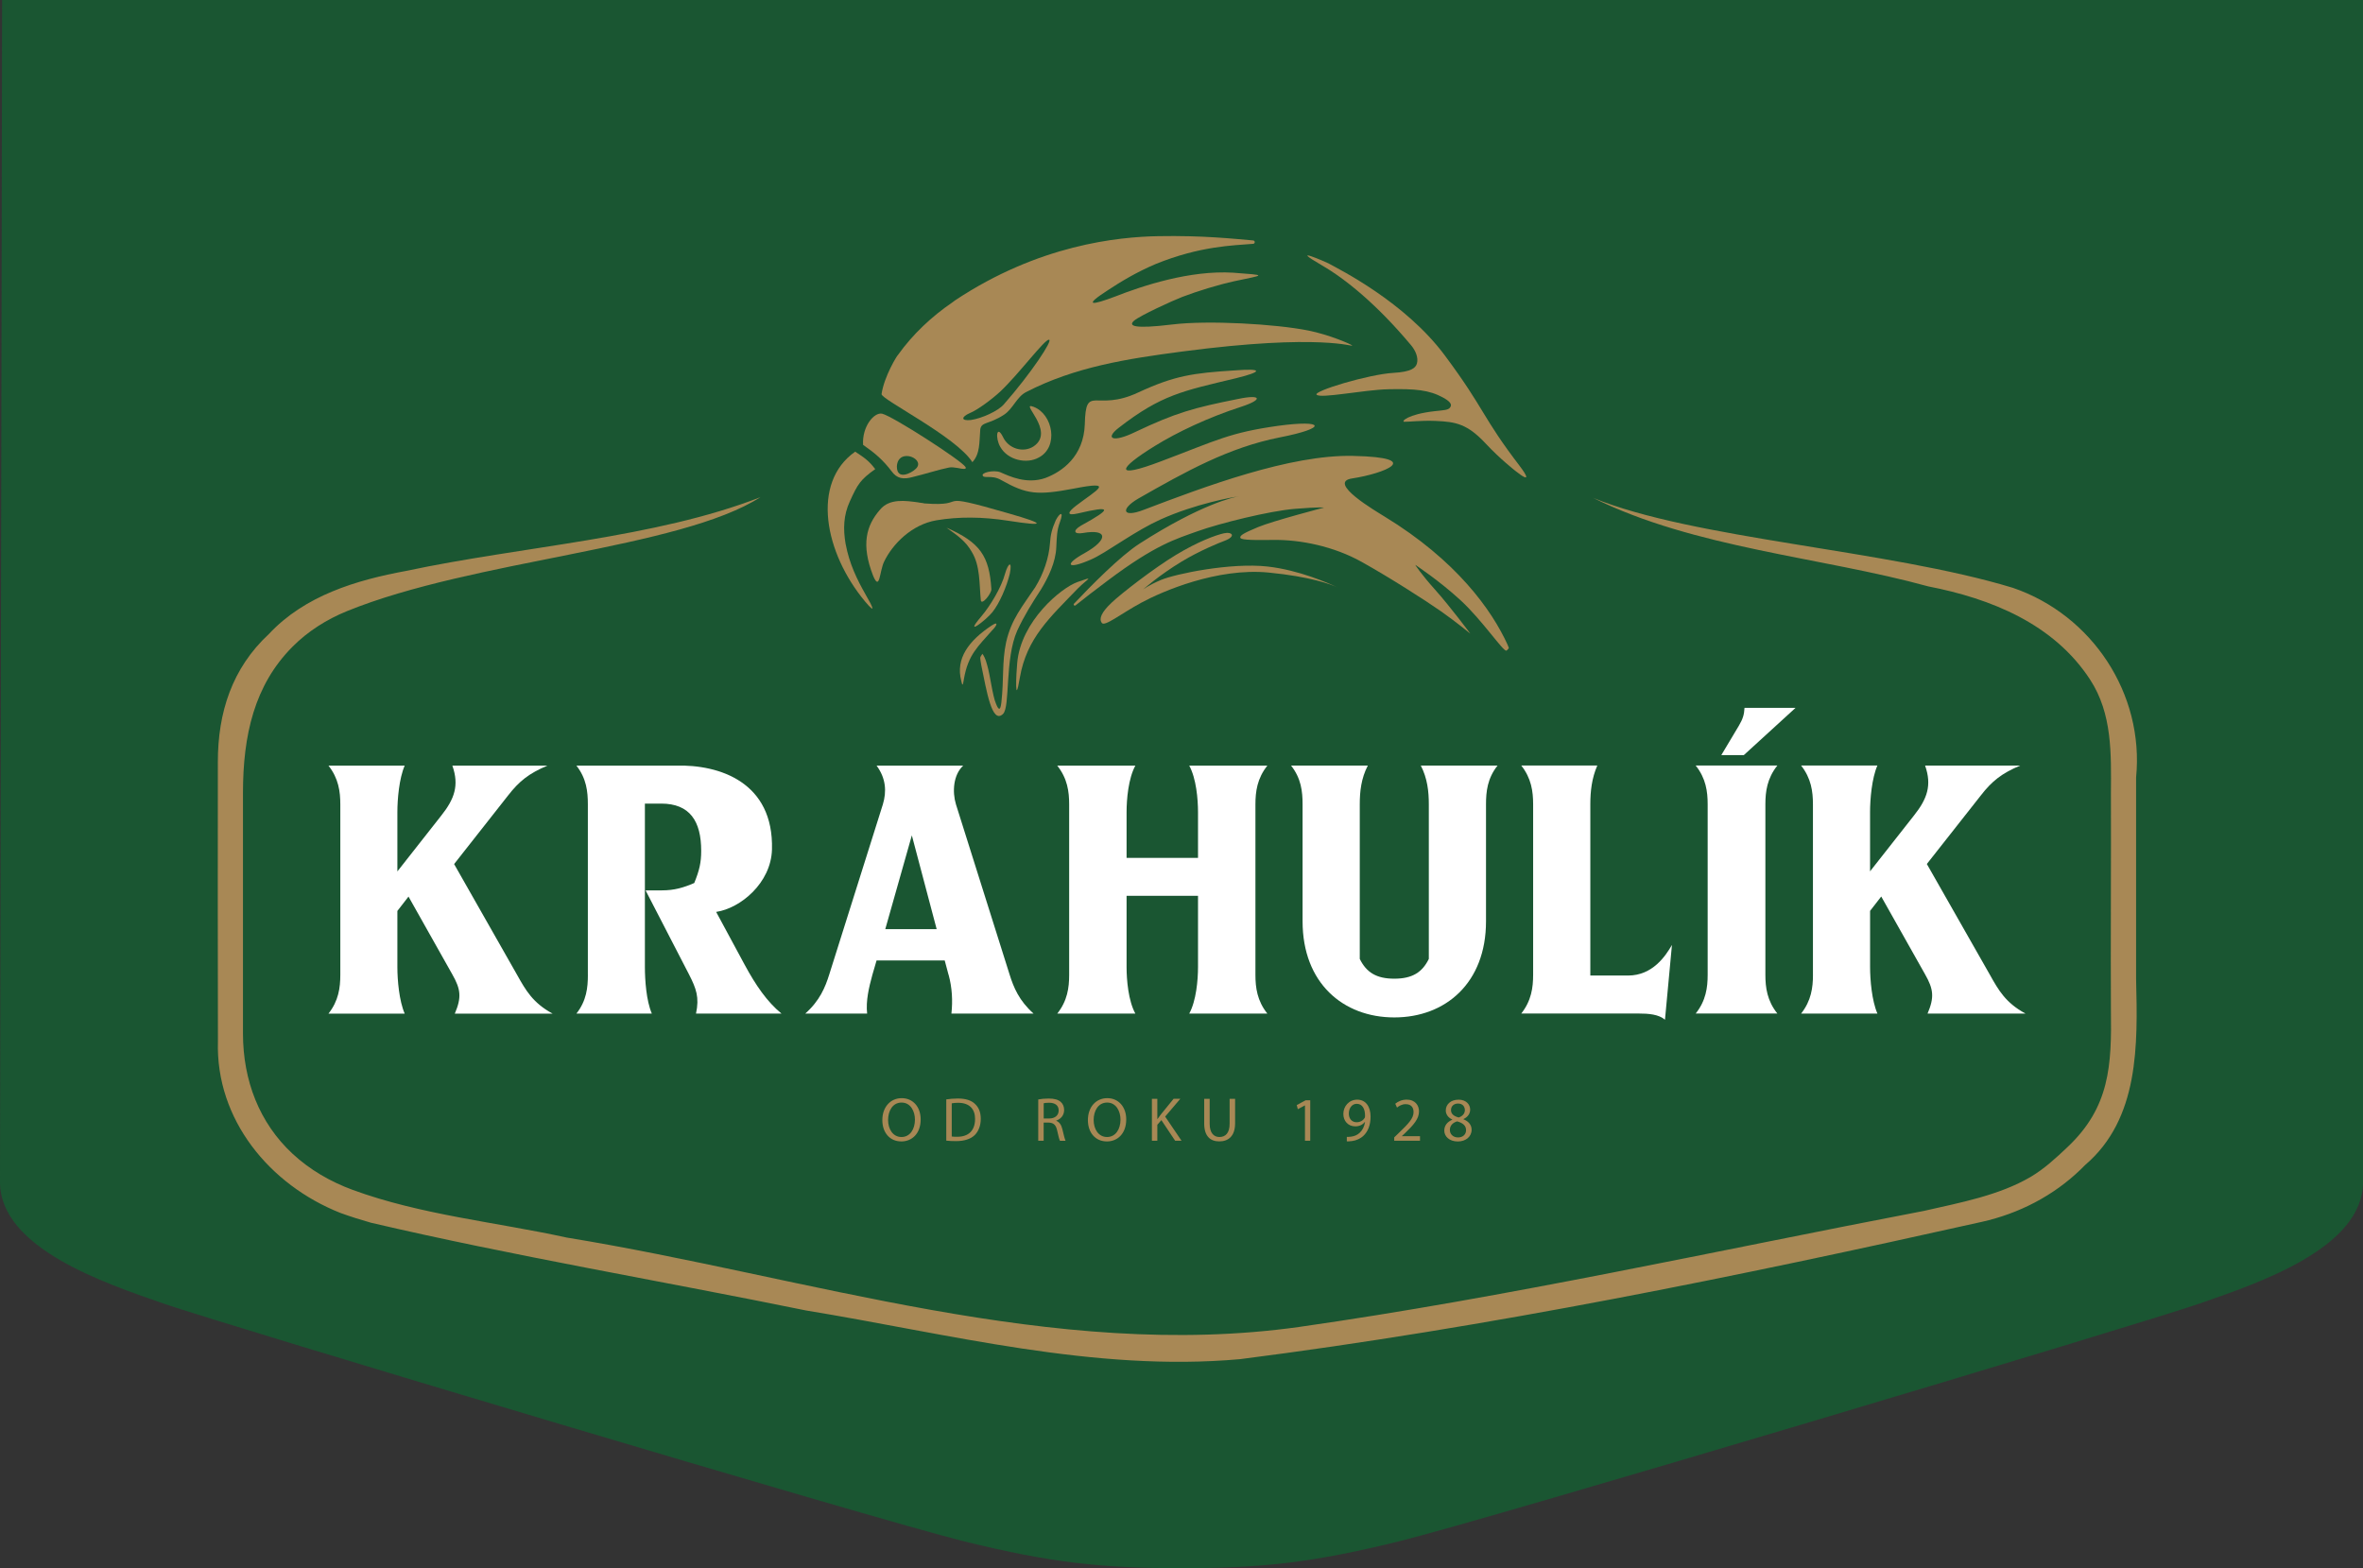 <?xml version="1.0" encoding="UTF-8"?>
<svg id="Vrstva_2" data-name="Vrstva 2" xmlns="http://www.w3.org/2000/svg" viewBox="0 0 932.17 618.65">
  <rect x="0" y="0" width="932.17" height="618.65" fill="#333333" stroke="none"/>
  <defs>
    <style>
      .cls-1 {
        fill: #a88855;
      }

      .cls-1, .cls-2, .cls-3 {
        stroke-width: 0px;
      }

      .cls-2 {
        fill: #fff;
      }

      .cls-3 {
        fill: #1a5632;
      }
    </style>
  </defs>
  <g id="Page_02_Brand_Logo" data-name="Page 02 – Brand Logo">
    <g>
      <path class="cls-3" d="M.83,0l-.83,466.32c0,26.13,41.5,39.93,64.42,47.92,22.92,7.99,281.08,85.24,315.93,93.84,34.85,8.6,54.7,10.57,85.74,10.57s50.89-1.98,85.74-10.57,293.02-85.85,315.93-93.84c22.91-7.99,64.42-21.79,64.42-47.92V0S.83,0,.83,0Z"/>
      <g>
        <g>
          <path class="cls-1" d="M355.5,450.3c-4.39,0-7.43-3.39-7.43-8.39,0-5.25,3.24-8.68,7.66-8.68s7.46,3.46,7.46,8.37c0,5.66-3.46,8.71-7.66,8.71h-.02ZM355.63,448.56c3.39,0,5.3-3.12,5.3-6.87,0-3.29-1.71-6.72-5.27-6.72s-5.32,3.31-5.32,6.89,1.91,6.7,5.27,6.7h.02Z"/>
          <path class="cls-1" d="M373.29,433.72c1.33-.2,2.87-.35,4.56-.35,3.06,0,5.25.71,6.69,2.06,1.5,1.35,2.36,3.27,2.36,5.94s-.86,4.91-2.38,6.43c-1.57,1.54-4.12,2.38-7.33,2.38-1.55,0-2.8-.05-3.9-.19v-16.26ZM375.45,448.36c.54.1,1.33.1,2.16.1,4.56.02,7.04-2.55,7.04-7.02.02-3.9-2.18-6.38-6.69-6.38-1.11,0-1.94.09-2.51.22v13.08Z"/>
          <path class="cls-1" d="M409.58,433.74c1.08-.22,2.65-.36,4.1-.36,2.28,0,3.78.44,4.81,1.37.81.71,1.3,1.84,1.3,3.14,0,2.16-1.4,3.61-3.12,4.2v.08c1.25.44,2.01,1.62,2.43,3.33.54,2.31.93,3.9,1.25,4.54h-2.21c-.27-.49-.64-1.89-1.08-3.95-.49-2.28-1.4-3.14-3.34-3.22h-2.01v7.16h-2.14v-16.29ZM411.72,441.25h2.18c2.28,0,3.73-1.25,3.73-3.14,0-2.14-1.55-3.07-3.8-3.07-1.03,0-1.74.1-2.11.2v6.01Z"/>
          <path class="cls-1" d="M436.59,450.3c-4.39,0-7.43-3.39-7.43-8.39,0-5.25,3.24-8.68,7.66-8.68s7.46,3.46,7.46,8.37c0,5.66-3.46,8.71-7.66,8.71h-.02ZM436.72,448.56c3.39,0,5.3-3.12,5.3-6.87,0-3.29-1.71-6.72-5.27-6.72s-5.32,3.31-5.32,6.89,1.91,6.7,5.27,6.7h.02Z"/>
          <path class="cls-1" d="M454.41,433.49h2.14v7.97h.07c.45-.64.89-1.23,1.3-1.77l5.05-6.21h2.65l-5.98,7.02,6.45,9.52h-2.52l-5.42-8.12-1.6,1.82v6.3h-2.14v-16.53Z"/>
          <path class="cls-1" d="M477.2,433.49v9.82c0,3.68,1.64,5.25,3.85,5.25,2.43,0,4.02-1.62,4.02-5.25v-9.82h2.16v9.67c0,5.08-2.68,7.13-6.25,7.13-3.39,0-5.94-1.91-5.94-7.06v-9.74h2.16Z"/>
          <polygon class="cls-1" points="514.79 436.09 514.75 436.09 511.97 437.59 511.55 435.95 515.04 434.08 516.87 434.08 516.87 450.03 514.79 450.03 514.79 436.09"/>
          <path class="cls-1" d="M531.3,448.51c.47.02,1.01,0,1.74-.1,1.25-.15,2.43-.66,3.34-1.52,1.06-.99,1.81-2.36,2.11-4.25h-.07c-.89,1.08-2.16,1.72-3.78,1.72-2.87,0-4.71-2.16-4.71-4.9,0-3,2.21-5.64,5.47-5.64s5.27,2.62,5.27,6.72c0,3.51-1.18,5.96-2.75,7.48-1.23,1.18-2.92,1.94-4.63,2.14-.79.09-1.5.15-1.99.12v-1.77ZM535.21,435.46c-1.81,0-3.12,1.62-3.12,3.88,0,1.98,1.2,3.39,3.07,3.39,1.44,0,2.58-.72,3.16-1.67.1-.19.17-.44.17-.78.03-2.75-1-4.81-3.26-4.81h-.02Z"/>
          <path class="cls-1" d="M550,450.03v-1.33l1.7-1.64c4.07-3.88,5.93-5.94,5.93-8.34,0-1.62-.76-3.12-3.14-3.12-1.45,0-2.65.74-3.39,1.35l-.69-1.52c1.08-.91,2.68-1.62,4.51-1.62,3.41,0,4.86,2.35,4.86,4.63,0,2.95-2.13,5.33-5.49,8.57l-1.26,1.17v.05h7.14v1.79h-10.18Z"/>
          <path class="cls-1" d="M575.3,433.82c3.09,0,4.66,1.91,4.66,3.93,0,1.35-.69,2.82-2.65,3.73v.08c1.99.79,3.22,2.21,3.22,4.12,0,2.8-2.38,4.64-5.43,4.64-3.33,0-5.35-1.97-5.35-4.29,0-2.01,1.2-3.46,3.14-4.29v-.08c-1.79-.83-2.55-2.21-2.55-3.58,0-2.53,2.14-4.24,4.93-4.24h.02ZM575.15,448.73c1.94,0,3.19-1.2,3.19-2.85,0-1.91-1.35-2.87-3.51-3.49-1.86.54-2.87,1.79-2.87,3.31-.07,1.59,1.16,3.02,3.17,3.02h.02ZM575.17,435.36c-1.79,0-2.77,1.18-2.77,2.55-.03,1.6,1.2,2.45,3.04,2.95,1.37-.47,2.43-1.45,2.43-2.9,0-1.27-.76-2.6-2.68-2.6h-.02Z"/>
        </g>
        <g>
          <path class="cls-2" d="M134.25,384.59v-67.26c0-5.05-.69-10.24-4.67-15.29h30.07c-2.2,5.05-2.89,13.3-2.89,18.35v23.39l17.3-22.01c5.22-6.57,7.14-11.92,4.39-19.72h37.49c-7.28,3.06-11.12,6.12-15.52,11.78l-21.28,27.05,24.85,43.72c3.43,6.11,6.18,11.01,14,15.28h-38.58c2.75-6.42,2.34-9.63-.96-15.44l-17.3-30.73-4.39,5.66v22.17c0,5.05.69,13.29,2.89,18.34h-30.07c3.98-5.05,4.67-10.24,4.67-15.28"/>
          <path class="cls-2" d="M231.9,384.59v-67.26c0-5.05-.55-10.24-4.52-15.29h39.22c17.3-.49,38.66,6.6,37.93,33.1-.37,13.2-12.42,23.19-22.02,24.62l11.25,20.85c4.39,8.1,8.77,14.52,14.53,19.26h-33.73c1.37-6.42.13-9.78-2.75-15.44l-17.14-33.17h6.44c4.93,0,8.5-1.07,12.76-2.9,2.05-5.04,2.74-8.1,2.74-12.68,0-11.77-4.52-18.65-15.77-18.65h-6.44v64.5c0,5.05.55,13.29,2.74,18.34h-29.75c3.97-5.05,4.52-10.24,4.52-15.28"/>
          <path class="cls-2" d="M374.19,384.58l-1.51-5.66h-26.89l-1.65,5.66c-1.38,5.05-2.62,10.24-2.07,15.29h-24.41c5.66-5.05,7.86-10.24,9.52-15.6l21.1-66.95c1.52-5.05,1.24-10.24-2.48-15.28h34.17c-3.89,3.61-4.38,10.24-2.86,15.28l21.1,66.95c1.65,5.35,3.86,10.55,9.52,15.6h-32.41c.55-5.05.28-10.24-1.1-15.29M369.5,366.55l-9.79-36.99-10.48,36.99h20.27Z"/>
          <path class="cls-2" d="M472.6,381.53v-28.13h-28.18v28.13c0,5.05.69,13.3,3.46,18.34h-30.81c4.01-5.04,4.7-10.24,4.7-15.28v-67.26c0-5.05-.69-10.24-4.7-15.28h30.81c-2.76,5.04-3.46,13.29-3.46,18.34v18.04h28.18v-18.04c0-5.05-.69-13.3-3.46-18.34h30.81c-4.01,5.04-4.7,10.24-4.7,15.28v67.26c0,5.05.69,10.24,4.7,15.28h-30.81c2.76-5.04,3.46-13.29,3.46-18.34"/>
          <path class="cls-2" d="M513.85,363.47v-46.16c0-5.05-.55-10.24-4.54-15.28h30.27c-2.62,5.04-3.17,10.24-3.17,15.28v60.99c2.62,5.35,6.61,7.8,13.62,7.8s11.01-2.45,13.62-7.8v-60.99c0-5.05-.55-10.24-3.16-15.28h30.26c-3.99,5.04-4.54,10.24-4.54,15.28v46.16c0,24.3-15.95,37.91-36.18,37.91s-36.18-13.61-36.18-37.91"/>
          <path class="cls-2" d="M604.8,384.56v-67.26c0-5.05-.69-10.24-4.68-15.29h29.99c-2.2,5.05-2.75,10.24-2.75,15.29v67.56h14.86c9.77,0,14.86-7.8,17.34-12.07l-2.75,29.5c-2.48-2.14-6.47-2.45-10.46-2.45h-46.23c3.99-5.05,4.68-10.24,4.68-15.28"/>
          <path class="cls-2" d="M673.65,384.56v-67.26c0-5.05-.69-10.24-4.72-15.29h32.21c-4.03,5.05-4.72,10.24-4.72,15.29v67.26c0,5.05.69,10.24,4.72,15.28h-32.21c4.03-5.05,4.72-10.24,4.72-15.28M685.97,286.28c1.53-2.6,2.08-4.28,2.22-7.03h20.13l-20.41,18.65h-8.88l6.94-11.62Z"/>
          <path class="cls-2" d="M715.18,384.56v-67.26c0-5.05-.69-10.24-4.67-15.29h30.09c-2.2,5.05-2.89,13.3-2.89,18.35v23.39l17.31-22.01c5.23-6.57,7.15-11.92,4.4-19.72h37.52c-7.29,3.06-11.14,6.12-15.53,11.78l-21.3,27.05,24.88,43.72c3.43,6.11,6.18,11.01,14.02,15.28h-38.62c2.75-6.42,2.34-9.63-.96-15.44l-17.31-30.73-4.4,5.66v22.17c0,5.05.69,13.29,2.89,18.34h-30.09c3.98-5.05,4.67-10.24,4.67-15.28"/>
        </g>
        <g>
          <path class="cls-1" d="M383.37,217.76c3.33,5.42,2.92,12.5,3.54,18.95.21,2.5,4.38-2.7,4.17-4.37-.83-12.91-4.37-18.33-17.7-24.16,4.38,3.13,7.5,5.21,10,9.58"/>
          <path class="cls-1" d="M391.28,246.71c-9.16,6.04-14.37,13.12-12.08,21.87.42,2.08.63,2.08,1.04-.62,1.67-9.79,5.62-12.91,11.04-19.16,2.29-2.29,2.5-3.75,0-2.08"/>
          <path class="cls-1" d="M396.49,226.3c-1.45,5.42-5.83,12.7-9.37,16.87-7.29,8.54,1.87,1.46,4.37-1.67,2.71-3.33,5.63-10,6.87-15.2,1.04-5.2-.62-4.37-1.87,0"/>
          <path class="cls-1" d="M528.18,231.98s-.26-.15-.81-.39c.52.25.81.39.81.39"/>
          <path class="cls-1" d="M397.95,205.47c14.79,2.29,14.58,1.25,0-2.92-31.65-9.16-14.16-2.5-33.32-3.95-.63-.21-1.67-.21-2.5-.42-4.79-.63-11.25-1.67-15,2.92-5.42,6.24-7.5,13.74-2.7,26.03,2.7,6.46,2.5-1.87,4.37-5.62,3.33-6.87,10.83-14.58,20.62-16.25,8.75-1.45,17.91-1.45,28.53.21"/>
          <path class="cls-1" d="M458.18,228.71c-5.4,2.29-7.36,3.93-7.36,3.93,0,0,6.42-5.71,15.37-11.12,7.13-4.31,14.83-7.41,16.63-8.07,5.07-1.85,3.27-3.81-.06-3.05-3.32.76-10.19,3.27-18.86,8.51-8.67,5.23-21.59,15.21-25.52,18.97-3.93,3.76-4.91,6.21-3.76,7.85,1.14,1.64,7.52-3.6,15.7-8.01,8.18-4.42,29.86-13.81,50.14-11.84,16.5,1.6,24.5,4.65,26.9,5.73-3.11-1.47-14.85-6.71-27.32-8.11-14.56-1.64-36.47,2.95-41.87,5.23"/>
          <path class="cls-1" d="M594.75,254.41c-6.25-13.75-20.2-33.32-48.52-50.6-3.33-2.08-23.14-13.63-12.73-15.08,12.29-1.88,28.76-8.24.43-8.87-24.99-.63-59.14,12.29-82.67,21.24-8.54,3.33-9.37-.21-2.29-4.37,18.96-10.83,35.82-20.2,55.81-24.16,19.16-3.74,17.91-7.08-.62-4.58-19.16,2.7-23.95,5.62-46.03,13.95-19.16,7.29-17.07,2.92-2.5-6.04,8.75-5.41,21.03-11.24,33.95-15.41,8.95-2.92,7.91-5-1.04-3.13-17.71,3.54-24.58,5.42-40.82,13.12-8.54,4.16-12.07,2.7-6.45-1.67,16.87-13.12,25.41-14.58,46.23-19.58,11.04-2.7,10.41-3.95-.21-3.12-16.66,1.04-23.95,2.08-38.32,8.74-16.87,7.91-20.62-3.74-21.03,12.5-.42,12.7-8.95,18.75-15.62,21.24-7.29,2.5-13.95-.63-17.7-2.29-2.7-1.04-7.91.21-6.87,1.46.21.42,1.04.42,2.08.42,1.25,0,3.12,0,5.2,1.25,10,5.62,14.16,6.04,28.53,3.33,16.87-3.33,8.95.62,1.04,6.66-3.54,2.71-3.96,4.17.62,3.13,13.33-3.13,13.75-2.08,1.25,4.79-3.54,2.08-2.7,3.54.83,2.92,9.58-1.67,10.2,2.5.62,7.91-8.33,4.58-7.02,6.72,2.37,2.6,3.35-1.47,6.61-3.66,13.17-7.8,4.64-2.94,9.79-5.98,14.23-7.98,14.11-6.37,28.8-8.88,31.25-9.26.24-.04.36-.06.36-.06,0,0-.13.02-.36.06-2.26.39-15.1,3.13-39.36,18.7-7.74,4.96-19.44,16.89-25.9,23.73-.39.41.17,1.01.61.66,3.25-2.6,7.43-5.86,12.79-9.86,18.77-14.07,26.65-16.28,35.33-19.38,8.67-3.11,28.29-8.01,38.43-8.84,10.14-.82,11.45-.49,11.45-.49,0,0-20.11,5.23-26,7.69-5.88,2.45-7.03,3.27-7.03,4.09s2.62,1.14,13.08.98c10.47-.16,23.72,2.45,34.84,8.67,11.12,6.21,25.18,15.21,31.24,19.46,6.05,4.25,11.61,8.83,11.61,8.83,0,0-8.18-10.95-13.9-17.33-5.73-6.38-7.85-9.82-7.85-9.82,0,0,9.48,6.22,17.99,14.07,8.5,7.85,16.87,20.38,17.99,19.78.34-.18.67-.57.96-1.02-.15-.41-.31-.77-.47-1.24"/>
          <path class="cls-1" d="M407.73,176.11c-4.17,2.7-10,.83-12.08-3.75-2.5-5-3.12.42-1.04,3.96,2.92,5.2,10.41,6.87,15.2,4.16,7.91-4.16,5.62-17.07-2.08-19.99-6.04-2.29,8.95,9.58,0,15.62"/>
          <path class="cls-1" d="M383.57,182.35c3.13-3.33,2.71-7.91,3.13-12.91.42-3.13,3.33-1.88,9.37-5.83,3.54-2.29,5-7.08,8.75-8.95,19.21-9.93,39.86-13.12,61.46-15.97,55.36-7.29,67.84-1.58,67.13-2.39-.48-.54-9.14-4.27-17.28-5.9-12.97-2.6-39.6-4.11-53.67-2.39-15.47,1.89-17.38.53-15.1-1.48,2.29-2.01,15.4-8.01,19.02-9.39,6.3-2.39,14.08-4.77,20.69-6.23,11.66-2.5,13.33-2.29-.62-3.33-17.08-1.04-35.82,5.2-46.44,9.37-9.37,3.54-12.91,3.95-2.92-2.5,4.99-3.28,11.16-7.05,18.83-10.3,17.56-7.11,30.41-7.29,38.45-7.96.82-.07.81-1.26,0-1.33-7.85-.66-19.68-2.01-37.5-1.69-15.71.29-47,3.33-80.14,25.35-.38.25-.67.48-.89.67-8.34,5.7-15.71,12.59-21.63,20.87-.21,0-5.41,8.33-6.45,15.41-.21,2.08,29.57,16.87,35.82,26.86M396.07,159.45c-2.29,2.7-8.75,5.62-13.12,6.25-3.96.42-3.75-1.25-.42-2.71,3.12-1.25,8.95-5.62,12.08-8.54,7.29-6.87,17.49-20.62,19.16-20.41,1.88-.21-7.08,13.32-17.7,25.4"/>
          <path class="cls-1" d="M410.65,232.55c2.92-4.79,5.83-10.83,6.04-16.66.21-4.16.21-6.66,1.46-9.99,1.67-4.58-.21-3.54-1.67-.63-1.46,3.33-2.08,5.63-2.29,9.16-.42,5.62-2.5,11.87-5.83,17.28-5,7.5-9.38,12.5-11.46,21.66-1.67,7.91-.83,14.37-1.87,23.74-.42,3.75-1.25,2.7-2.08.62-1.46-3.33-2.29-11.24-3.54-15.41-.63-2.5-1.46-3.96-1.88-4.38-.21.42-.62.83-.83,1.46,0,.83.21,1.87.42,3.12,2.08,10,4.17,23.33,8.54,19.16,2.92-2.71.63-21.66,5.63-32.9,2.7-5.83,5.83-10.83,9.37-16.25"/>
          <path class="cls-1" d="M425.02,229.63c-6.45,2.29-22.28,15.41-23.74,31.86-.42,4.17-1.04,18.12,1.04,5.83,2.7-15.62,11.87-23.74,22.91-35.2,3.96-3.95,6.88-5-.21-2.5"/>
          <path class="cls-1" d="M351.71,185.9c2.08,2.91,4.58,3.33,8.33,2.29,5.2-1.25,10.2-2.92,14.37-3.75.83-.21,2.29,0,3.54.21,1.87.42,3.54.62,2.92-.42-1.46-2.5-28.95-20.2-32.91-21.03-3.12-.63-7.91,4.99-7.49,12.29,4.79,3.33,7.91,6.04,11.24,10.41M360.88,185.27c-1.04,1.04-7.08,4.58-7.08-1.25.42-7.91,12.29-2.7,7.08,1.25"/>
          <path class="cls-1" d="M333.59,214.64c-1.04-6.04-.83-11.45,1.67-16.87,3.12-6.87,4.17-8.54,10-12.7-2.5-3.33-4.38-4.58-7.91-6.88-17.5,12.29-12.08,39.98,3.95,59.15,4.38,5.2,3.13,2.29.21-2.7-3.54-6.25-6.46-12.29-7.91-20"/>
          <path class="cls-1" d="M599.63,184c-15.18-19.81-13.71-22.34-29.66-43.77-15.7-21.1-41.6-33.95-46.03-36.39-.52-.28-16.6-7.36-2.23.98,8.92,5.18,21.42,15.19,34.97,31.42,1.72,2.05,2.93,4.86,2.28,7.15-.51,1.78-2.26,3.3-9.27,3.71-9.8.57-31.72,7.2-30.31,8.61,1.64,1.63,18.69-1.95,28.34-2.15,10.53-.22,16.03.25,21.59,3.3,3.87,2.12,3.12,3.22,2.78,3.81-.66,1.17-2.69,1.15-6.21,1.55-10.71,1.23-13.17,4.11-11.94,4.17,1.53.08,6.71-.58,12.43-.33,8.01.35,12.51,1.17,19.87,9.08,5.47,5.88,11.53,10.6,11.53,10.6,6.71,5.35,4.15,1.26,1.85-1.74"/>
          <path class="cls-1" d="M300.05,196.1c-32.06,20.5-113.27,24.68-163.18,45-8,3.26-15.4,7.93-21.49,14.05-15.04,15.13-19.53,34.89-19.53,57.7v94.83c0,18.61,6.49,35.31,19.49,47.42,6.85,6.38,15.06,11.12,23.85,14.34,26.87,9.85,56.49,12.69,84.38,18.79,95.05,15.5,192.01,48.84,288.85,35.27,82.11-11.69,165.13-30.19,246.59-45.8,14.16-3.22,29.61-6.1,42.03-13.39,5.37-3.16,10.08-7.53,14.59-11.8,16.7-15.77,17.41-32.24,17.1-53.99-.14-22.24.1-63.57,0-85.67.1-15.5.56-31.26-8.19-44.7-14.31-22-39.05-31.99-63.9-36.82-41.99-11.55-92.17-15.06-132.21-34.93,39.56,16.3,116.09,20.44,165.61,35.5,31.28,10.68,51.87,41.84,48.62,74.82.02,19,0,60.13,0,79.56.63,25.85,1.33,55.06-20.17,73.39-.53.54-1.06,1.07-1.6,1.6-10.78,10.45-24.41,17.48-39.06,20.76-96.39,21.55-194.67,41.67-292.61,54.17-57.63,5.18-114.81-9.96-171.32-19.22-55.86-11.41-116.08-21.61-171.56-34.6-3.97-1.13-8.24-2.46-12.1-3.88-27.87-11.05-49.18-36.79-48.27-67.61-.09-33-.06-77.38-.03-110.34,0-19.42,5.57-36.92,20.14-50.43,14.15-15.15,34.39-21.26,54.22-24.9,45.85-9.77,97.86-12.79,139.75-29.1"/>
        </g>
      </g>
    </g>
  </g>
</svg>